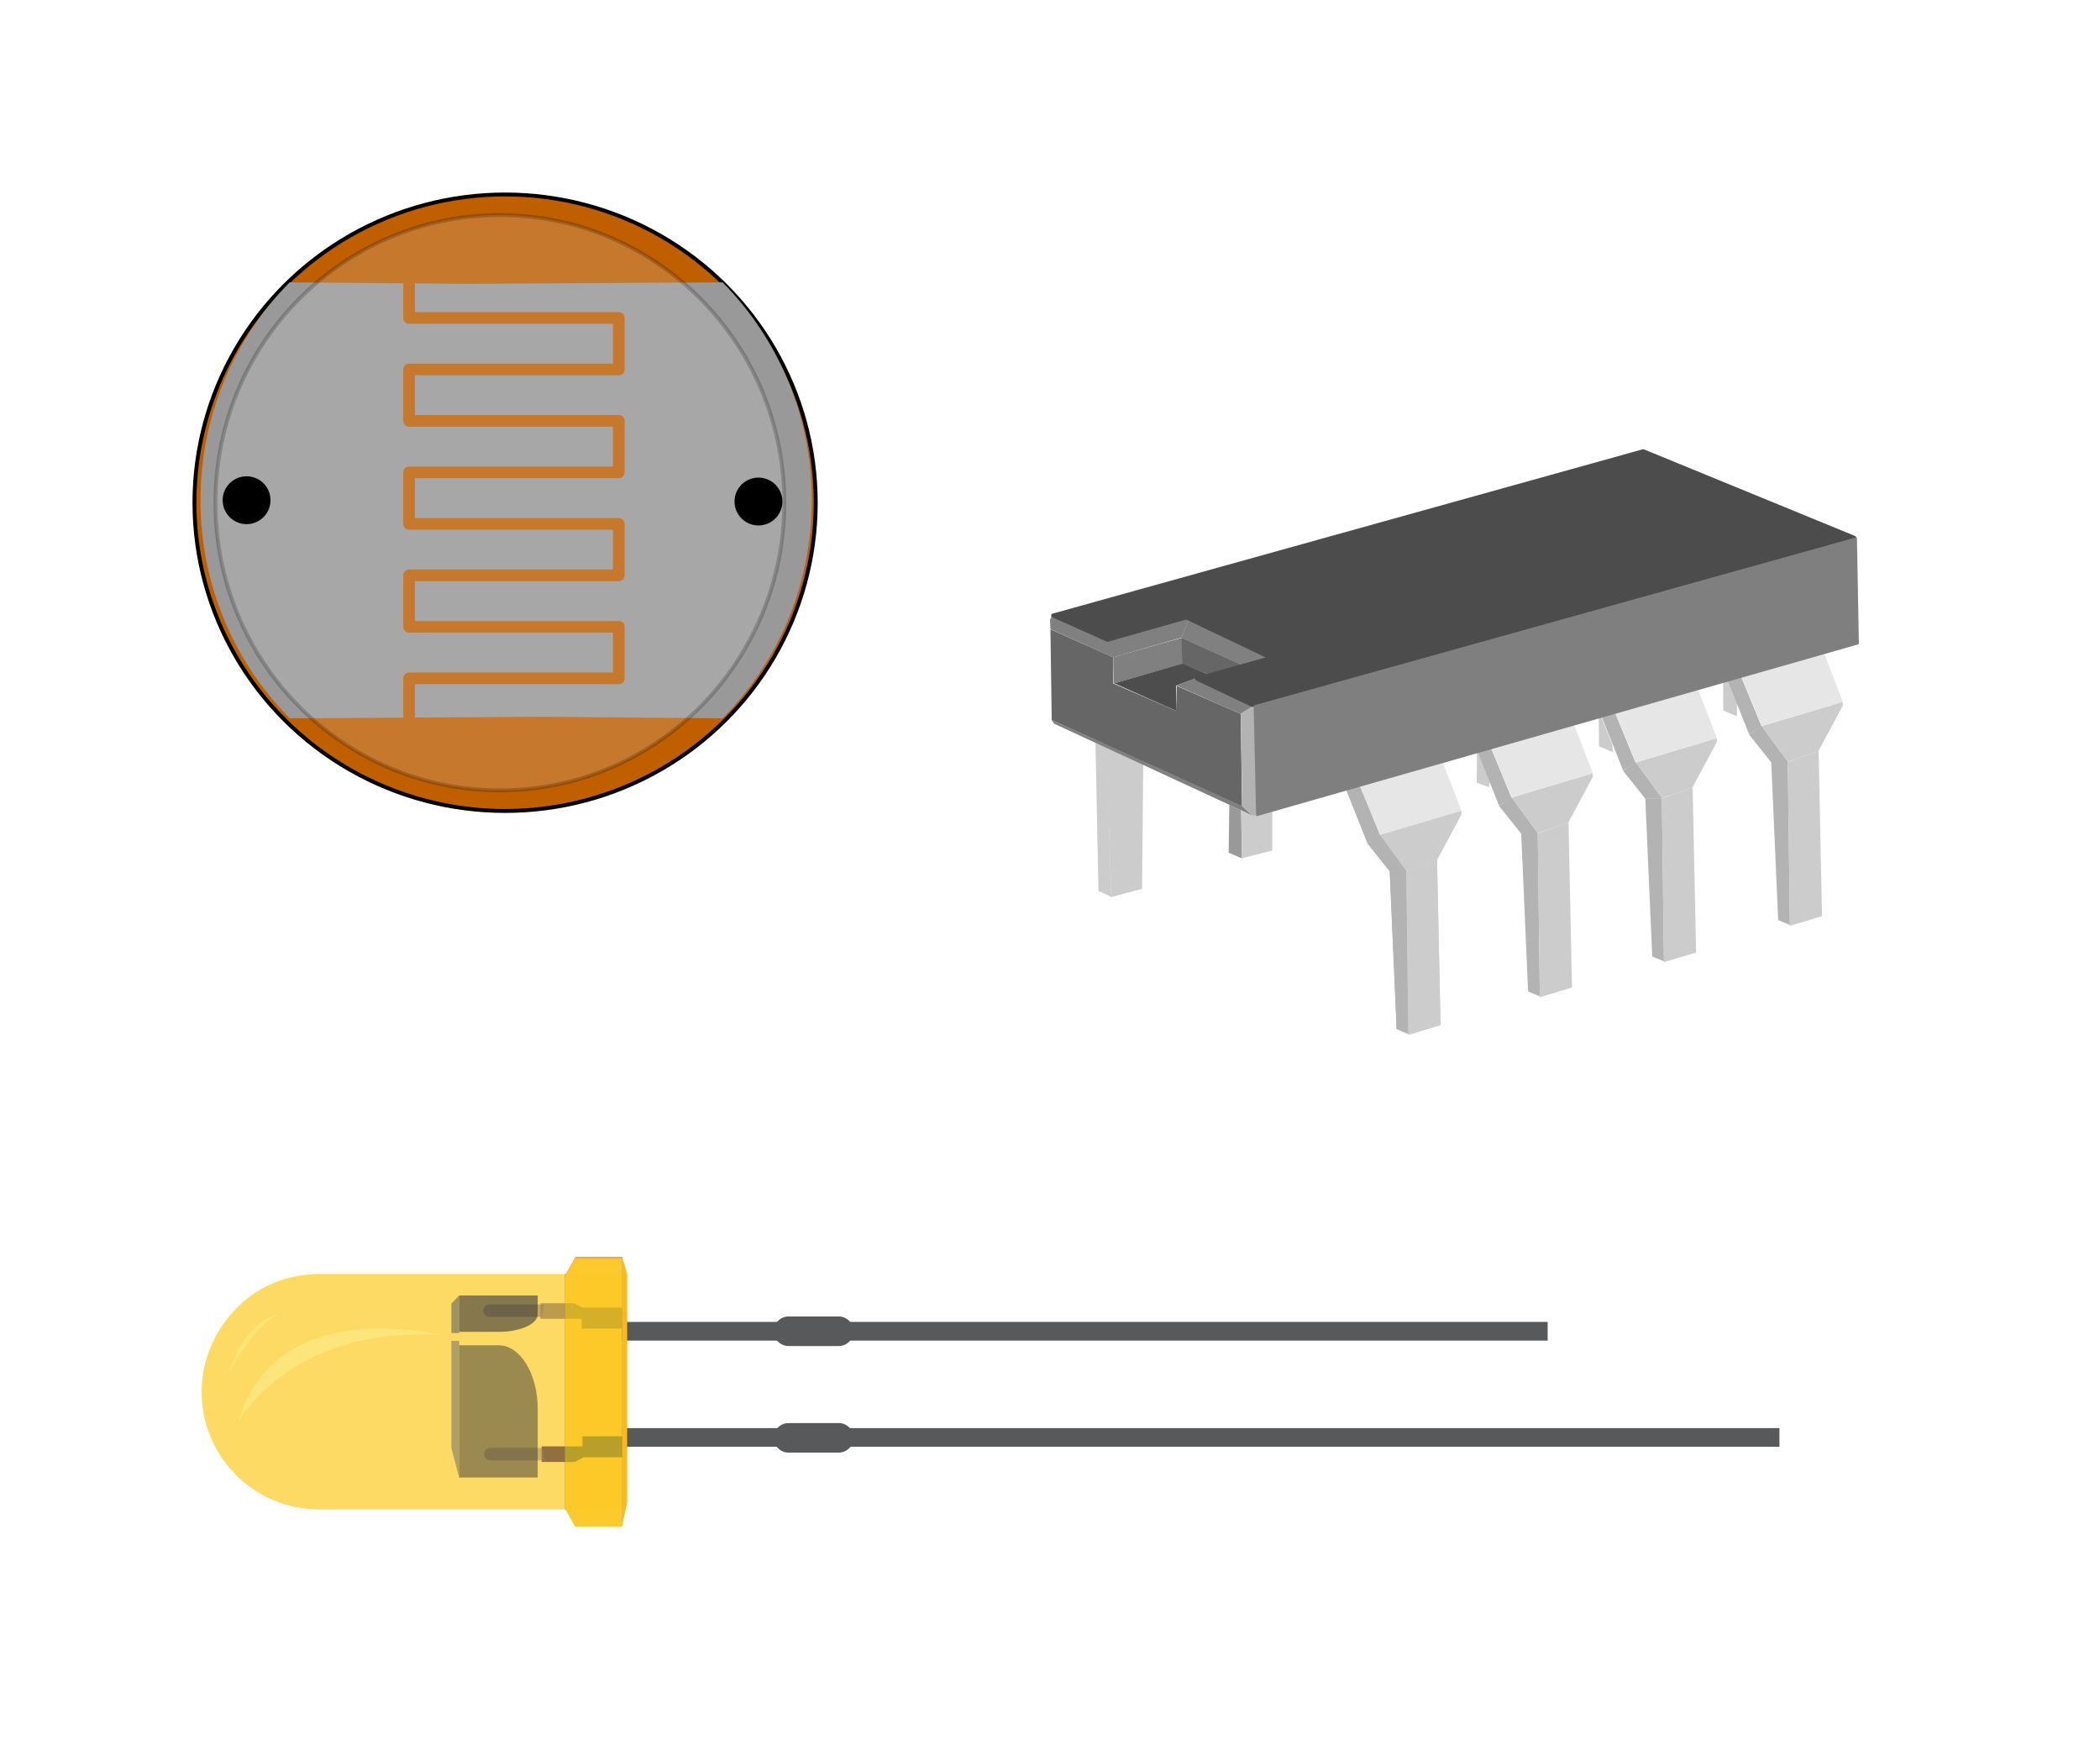 <svg width="540" height="450" xmlns="http://www.w3.org/2000/svg" xmlns:svg="http://www.w3.org/2000/svg">
 <g class="layer">
  <title>Layer 1</title>
  <g id="s_5">
   <path d="m82.067,327.569l78,-1.3073986338e-12l-3.09228198603e-11,60.5l-78,1.27897692437e-12c-16.7,-5.17275111633e-12 -30.2,-13.5 -30.2,-30.2c-2.95585778076e-12,-8.3 3.4,-15.9 8.9,-21.4c5.3,-5.6 12.9,-8.9 21.3,-8.9z" fill="#FFF200" fill-opacity="0.511" id="s_33"/>
   <path d="m147.967,323.169l12,2.72848410532e-12l-1.64845914696e-12,69.2l-12,-2.67164068646e-12l-2.5,-4.4l-0.2,-0.2l5.78097569814e-11,-60l0.2,-0.2" fill="#FBB040" fill-opacity="0.957" id="s_32" stroke="#58595B" stroke-width="0.057"/>
   <path d="m159.887,344.669l-4.37694325228e-12,-4.8l238.08,-3.96227051169e-10l4.37694325228e-12,4.8l-238.08,3.96255472879e-10z" fill="#58595B" id="s_31"/>
   <path d="m149.567,339.069l-10.6,5.85487214266e-12l5.1443294069e-12,-4l8.6,-3.78008735424e-12l2.2,1.1l10.6,1.13686837722e-12l-1.3073986338e-12,5.4l-10.8,3.97903932026e-12" fill="#414042" id="s_30" opacity="0.6"/>
   <path d="m120.967,332.069l-0.2,0.6l-1.5,4.3" fill="none" id="s_23" opacity="0.6"/>
   <path d="m139.267,338.569l-13.4,1.4068746168e-11c-0.9,1.70530256582e-13 -1.6,-0.7 -1.6,-1.6s0.7,-1.6 1.6,-1.6l14.1,1.29887212097e-11l-0.7,3.2z" fill="#5E6268" id="s_22" opacity="0.6"/>
   <path d="m159.967,371.969l-7.95807864051e-12,-4.8l297.6,-2.56079601968e-11l7.90123522165e-12,4.8l-297.6,2.55795384874e-11z" fill="#58595B" id="s_21"/>
   <path d="m149.767,371.869l-10.5,6.62225829728e-12l-5.17275111633e-12,4l8.5,4.34852154285e-12l2.3,-1.2l10.5,-6.62225829728e-12l8.29913915368e-12,-5.4l-10.8,-1.36424205266e-12" fill="#414042" id="s_20"/>
   <path d="m116.567,374.869l1.5,4.3l0.2,0.7" fill="none" id="s_17" opacity="0.49"/>
   <path d="m140.167,375.469l-14.1,-1.29887212097e-11c-0.9,2.55795384874e-13 -1.6,-0.7 -1.6,-1.6s0.7,-1.6 1.6,-1.6l13.4,-1.39550593303e-11l0.7,3.2z" fill="#5E6268" id="s_12" opacity="0.49"/>
   <path d="m82.067,327.569l78,-1.3073986338e-12l-3.09228198603e-11,60.5l-78,1.27897692437e-12c-16.7,-5.17275111633e-12 -30.2,-13.5 -30.2,-30.2c-2.95585778076e-12,-8.3 3.4,-15.9 8.9,-21.4c5.3,-5.6 12.9,-8.9 21.3,-8.9z" fill="#FBB040" fill-opacity="0.426" id="s_11"/>
   <path d="m147.967,323.769l12,2.72848410532e-12l-5.0647486205e-11,69.1l-12,-2.70006239589e-12l-2.5,-4.3l-0.2,-0.2l5.78097569814e-11,-60l0.2,-0.3" fill="#FFF200" fill-opacity="0.364" id="s_10"/>
   <path d="m159.967,392.369l1.3,-6.1l6.79278855387e-12,-58.7l-1.3,-4.4" fill="#FFB817" id="s_9"/>
   <path d="m59.067,352.769s2.6,-12 12.6,-15c0,0 -6.2,2.7 -12.6,15z" fill="#FFF28B" fill-opacity="0.464" id="s_8"/>
   <path d="m61.367,365.469s13.3,-24.7 52,-22.2c0,0 -42.5,-10.9 -52,22.2z" fill="#FFF297" fill-opacity="0.464" id="s_6"/>
   <path d="m198.967,342.269c-5.88329385209e-12,2.1 1.7,3.8 3.8,3.8l12.9,-3.40207861882e-11c2.1,5.82645043323e-12 3.8,-1.7 3.8,-3.8s-1.7,-3.8 -3.8,-3.8l-12.9,3.39923644788e-11c-2.1,-5.85487214266e-12 -3.8,1.7 -3.8,3.8z" fill="#58595B" id="s_4"/>
   <path d="m198.967,369.669c-5.85487214266e-12,2.1 1.7,3.8 3.8,3.8l12.9,-3.40207861882e-11c2.1,5.85487214266e-12 3.8,-1.7 3.8,-3.8s-1.7,-3.8 -3.8,-3.8l-12.9,3.40207861882e-11c-2.1,-5.85487214266e-12 -3.8,1.7 -3.8,3.8z" fill="#58595B" id="s_2"/>
   <g id="s_1">
    <path d="m118.067,333.069l20.2,0l0,4.856c0,2.473 -4.5,4.496 -10,4.496l-10.2,0l0,-9.352z" fill="#34383C" id="s_29" opacity="0.6"/>
    <path d="m118.067,333.069l0,9.667l-2,0l0,-7.599" fill="#616568" id="s_28" opacity="0.6"/>
   </g>
   <g id="s_3">
    <path d="m118.067,379.869l20.2,0l0,-17.648c0,-8.988 -4.5,-16.341 -10,-16.341l-10.2,0l0,33.989z" fill="#34383C" id="s_19" opacity="0.49"/>
    <path d="m118.067,379.869l0,-35.133l-2,0l0,27.616" fill="#616568" id="s_18" opacity="0.49"/>
   </g>
  </g>
  <g id="s_97" type="lib">
   <path d="m293.675,228.526l0.316,-33.641l-9.637,-4.346l1.422,40.079l7.899,-2.093l0,0z" fill="#ccc" id="s_96" stroke-width="0.401"/>
   <path d="m270.72,157.789l-0.72,1.53l0.112,2.447l16.123,7.234l17.611,-5.092l2.178,-5.236l-20.443,5.691l-14.861,-6.575l0,0z" fill="#808080" id="s_95" stroke-width="0.401"/>
   <path d="m328.651,168.499l-22.648,-9.882l-2.198,5.346l15.554,7.023l9.292,-2.487l-0,0z" fill="#808080" id="s_94" stroke-width="0.401"/>
   <path d="m307.533,174.323l-5.027,1.935l16.533,7.284l3.686,-2.333l-15.193,-6.886l0,0z" fill="#808080" id="s_93" stroke-width="0.401"/>
   <path d="m286.251,168.973l0.056,6.772l17.65,-5.008l-0.056,-6.772l-17.65,5.008l-0,0z" fill="#808080" id="s_92" stroke-width="0.401"/>
   <path d="m303.958,170.682l6.591,2.675l8.861,-2.373l-15.564,-7.023l0.112,6.722l0,0z" fill="#666" id="s_91" stroke-width="0.401"/>
   <path d="m286.53,175.686l15.863,7.056l0.056,-6.488l5.078,-1.913l3.23,-0.899l-6.688,-2.822l-17.539,5.065l-0,0z" fill="#4d4d4d" id="s_90" stroke-width="0.401"/>
   <path d="m285.776,230.618l-3.318,-1.61l-0.79,-39.436l2.844,0.966l1.264,40.079l0,0z" fill="#ccc" id="s_89" stroke-width="0.401"/>
   <path d="m270.109,161.804l0.335,23.332l48.928,22.194l-0.335,-23.788l-16.422,-7.17l-0.223,6.374l-16.198,-7.056l0,-6.715l-16.086,-7.17l0.001,-0z" fill="#666" id="s_88" stroke-width="0.401"/>
   <path d="m316.108,206.878l3.041,1.449l0.197,12.354l-3.397,-1.449l0.158,-12.354l0,0z" fill="#999" id="s_87" stroke-width="0.401"/>
   <path d="m319.306,220.678l7.859,-2.012l0,-10.177l-3.871,1.006l-1.343,-0.007l-2.765,-1.043l0.118,12.233l0,-0z" fill="#ccc" id="s_86" stroke-width="0.401"/>
   <path d="m341.155,188.887l21.113,-6.26l4.357,2.162l-21.559,6.146l-3.91,-2.049l-0,0z" fill="#666" id="s_85"/>
   <path d="m345.062,190.934l9.83,23.9l-3.24,1.935l-8.043,-20.145l-2.569,-0.683l0.056,-7.085l3.966,2.077l0,0z" fill="#b3b3b3" id="s_84"/>
   <path d="m351.627,216.827l5.669,7.113l4.384,0l-6.758,-9.247l-3.295,2.134l-0,-0z" fill="#b3b3b3" id="s_83"/>
   <path d="m345.174,190.934l21.448,-6.146l9.16,23.673l-20.889,6.146l-9.719,-23.673l-0.001,0z" fill="#e6e6e6" id="s_82"/>
   <path d="m354.892,214.692l20.861,-6.203l0,0.939l-6.283,11.723l-7.847,2.731l-6.73,-9.191l-0.001,0z" fill="#ccc" id="s_81"/>
   <path d="m362.155,265.822l-0.531,-41.911l-4.273,-0l1.787,40.66l3.016,1.252l-0,-0z" fill="#b3b3b3" id="s_80"/>
   <path d="m362.155,266.049l8.266,-2.504l-0.894,-42.452l-7.931,2.845l0.559,42.111l0,-0z" fill="#ccc" id="s_79"/>
   <path d="m379.85,193.471l-0.079,7.726l3.16,1.127l0.079,-1.529l-2.923,-7.404l-0.237,0.08l-0,-0z" fill="#ccc" id="s_78"/>
   <path d="m411.097,184.624l0.671,-0.241l2.804,7.002l0.197,2.012l-3.594,-1.529l-0.079,-7.243l0,0z" fill="#ccc" id="s_77" stroke-width="0.401"/>
   <path d="m443.089,175.408l0.039,7.243l3.515,1.529l0,-3.42l-2.212,-5.714l-1.343,0.362l0,0z" fill="#ccc" id="s_76" stroke-width="0.401"/>
   <path d="m341.155,188.887l21.113,-6.26l4.357,2.162l-21.559,6.146l-3.91,-2.049l-0,0z" fill="#666" id="s_75"/>
   <path d="m345.062,190.934l9.83,23.9l-3.24,1.935l-8.043,-20.145l-2.569,-0.683l0.056,-7.085l3.966,2.077l0,0z" fill="#b3b3b3" id="s_74"/>
   <path d="m351.627,216.827l5.669,7.113l4.384,0l-6.758,-9.247l-3.295,2.134l-0,-0z" fill="#b3b3b3" id="s_73"/>
   <path d="m345.174,190.934l21.448,-6.146l9.16,23.673l-20.889,6.146l-9.719,-23.673l-0.001,0z" fill="#e6e6e6" id="s_72"/>
   <path d="m354.892,214.692l20.861,-6.203l0,0.939l-6.283,11.723l-7.847,2.731l-6.73,-9.191l-0.001,0z" fill="#ccc" id="s_71"/>
   <path d="m362.155,265.822l-0.531,-41.911l-4.273,-0l1.787,40.66l3.016,1.252l-0,-0z" fill="#b3b3b3" id="s_70"/>
   <path d="m362.155,266.049l8.266,-2.504l-0.894,-42.452l-7.931,2.845l0.559,42.111l0,-0z" fill="#ccc" id="s_69"/>
   <path d="m379.856,193.479l-0.079,7.726l3.16,1.127l0.079,-1.529l-2.923,-7.404l-0.237,0.08l-0,0z" fill="#ccc" id="s_68" stroke-width="0.401"/>
   <path d="m374.963,179.229l21.113,-6.26l4.357,2.162l-21.559,6.146l-3.91,-2.049l-0,0z" fill="#666" id="s_67"/>
   <path d="m378.871,181.276l9.83,23.9l-3.24,1.935l-8.043,-20.145l-2.569,-0.683l0.056,-7.085l3.966,2.077l0,0z" fill="#b3b3b3" id="s_66"/>
   <path d="m385.436,207.169l5.669,7.113l4.384,0l-6.758,-9.247l-3.295,2.134l-0,-0z" fill="#b3b3b3" id="s_65"/>
   <path d="m378.982,181.276l21.448,-6.146l9.16,23.673l-20.889,6.146l-9.719,-23.673l-0.001,0z" fill="#e6e6e6" id="s_64"/>
   <path d="m388.7,205.034l20.861,-6.203l0,0.939l-6.283,11.723l-7.847,2.731l-6.73,-9.191l-0.001,0z" fill="#ccc" id="s_63"/>
   <path d="m395.963,256.164l-0.531,-41.911l-4.273,-0l1.787,40.66l3.016,1.252l-0,-0z" fill="#b3b3b3" id="s_62"/>
   <path d="m395.963,256.391l8.266,-2.504l-0.894,-42.452l-7.931,2.845l0.559,42.111l0,-0z" fill="#ccc" id="s_61"/>
   <path d="m406.876,170.215l21.113,-6.26l4.357,2.162l-21.559,6.146l-3.91,-2.049l-0,0z" fill="#666" id="s_60"/>
   <path d="m410.783,172.263l9.83,23.9l-3.24,1.935l-8.043,-20.145l-2.569,-0.683l0.056,-7.085l3.966,2.077l0,0z" fill="#b3b3b3" id="s_59"/>
   <path d="m417.348,198.155l5.669,7.113l4.384,0l-6.758,-9.247l-3.295,2.134l-0,-0z" fill="#b3b3b3" id="s_58"/>
   <path d="m410.895,172.263l21.448,-6.146l9.16,23.673l-20.889,6.146l-9.719,-23.673l-0.001,0z" fill="#e6e6e6" id="s_57"/>
   <path d="m420.613,196.02l20.861,-6.203l0,0.939l-6.283,11.723l-7.847,2.731l-6.73,-9.191l-0.001,0z" fill="#ccc" id="s_56"/>
   <path d="m427.876,247.151l-0.531,-41.911l-4.273,-0l1.787,40.66l3.016,1.252l-0,-0z" fill="#b3b3b3" id="s_55"/>
   <path d="m427.876,247.377l8.266,-2.504l-0.894,-42.452l-7.931,2.845l0.559,42.111l0,-0z" fill="#ccc" id="s_54"/>
   <path d="m439.262,160.879l21.113,-6.26l4.357,2.162l-21.559,6.146l-3.91,-2.049l-0,0z" fill="#666" id="s_53"/>
   <path d="m443.169,162.927l9.83,23.9l-3.24,1.935l-8.043,-20.145l-2.569,-0.683l0.056,-7.085l3.966,2.077l0,0z" fill="#b3b3b3" id="s_52"/>
   <path d="m449.734,188.819l5.669,7.113l4.384,0l-6.758,-9.247l-3.295,2.134l-0,-0z" fill="#b3b3b3" id="s_51"/>
   <path d="m443.281,162.927l21.448,-6.146l9.16,23.673l-20.889,6.146l-9.719,-23.673l-0.001,0z" fill="#e6e6e6" id="s_50"/>
   <path d="m452.999,186.684l20.861,-6.203l0,0.939l-6.283,11.723l-7.847,2.731l-6.73,-9.191l-0.001,0z" fill="#ccc" id="s_49"/>
   <path d="m460.262,237.814l-0.531,-41.911l-4.273,-0l1.787,40.66l3.016,1.252l-0,-0z" fill="#b3b3b3" id="s_48"/>
   <path d="m460.262,238.041l8.266,-2.504l-0.894,-42.452l-7.931,2.845l0.559,42.111l0,-0z" fill="#ccc" id="s_47"/>
   <path d="m322.768,181.164l0.405,28.44l-1.117,0.057l-2.625,-2.419l-0.391,-23.688l3.728,-2.39l-0,0z" fill="#b3b3b3" id="s_46" stroke-width="0.401"/>
   <path d="m270.441,185.129l0.563,0.905l50.95,23.581l-2.607,-2.414l-48.906,-22.072l-0,0z" fill="#808080" id="s_45" stroke-width="0.401"/>
   <path d="m422.543,116l-151.75,42.25l14,6.25l20.25,-5.75l21.85,10.4l-19.1,5.35l14.25,6.75l154.75,-43z" fill="#4c4c4c" id="s_44" stroke="#4c4c4c" stroke-linejoin="round"/>
   <path d="m322.625,181.556l0.625,28l154.5,-44.125l-0.5,-27z" fill="#7f7f7f" id="s_43" stroke="#7f7f7f" stroke-linejoin="round" stroke-width="0.5"/>
  </g>
  <g id="s_27" type="lib">
   <g id="s_15">
    <ellipse cx="129.881" cy="129.252" fill="#bf5f00" id="s_26" rx="79.881" ry="79.252" stroke="#000000"/>
    <path d="m51.551,128.633c0,-21.893 8.761,-41.706 22.929,-56.045l73.469,0.637l-0.278,111.009l-73.191,0.445c-14.168,-14.34 -22.929,-34.153 -22.929,-56.045m157.194,-0c0,21.893 -8.761,41.706 -22.929,56.045l-73.469,-0.637l0.278,-111.009l73.191,-0.445c14.168,14.34 22.929,34.153 22.929,56.045l0,-0z" fill="#999999" id="s_25" stroke="#000000" stroke-opacity="0" stroke-width="2"/>
    <path d="m159.12,187.633l-53.93,0l0,-13.236l53.93,0l0,-13.236l-53.93,0l0,-13.236l53.93,0l0,-13.236l-53.93,0l0,-13.236l53.93,0l0,-13.236l-53.93,0l0,-13.236l53.93,0l0,-13.236l-53.93,0l0,-13.236l53.93,0" fill="none" id="s_24" stroke="#bf5f00" stroke-linecap="round" stroke-linejoin="round" stroke-width="3"/>
    <ellipse cx="128.533" cy="129.252" fill="#e5e5e5" id="s_16" opacity="0.2" rx="73.14" ry="73.957" stroke="#000000"/>
   </g>
   <path d="m195.033,123.545a5.4,5.4 0 1 1 0,10.8a5.4,5.4 0 1 1 0,-10.8" fill="#000000" id="s_14" stroke="#000000" stroke-width="1.5"/>
   <path d="m63.408,123.207a5.4,5.4 0 1 1 0,10.8a5.4,5.4 0 1 1 0,-10.8" fill="#000000" id="s_13" stroke="#000000" stroke-width="1.5"/>
  </g>
 </g>
</svg>